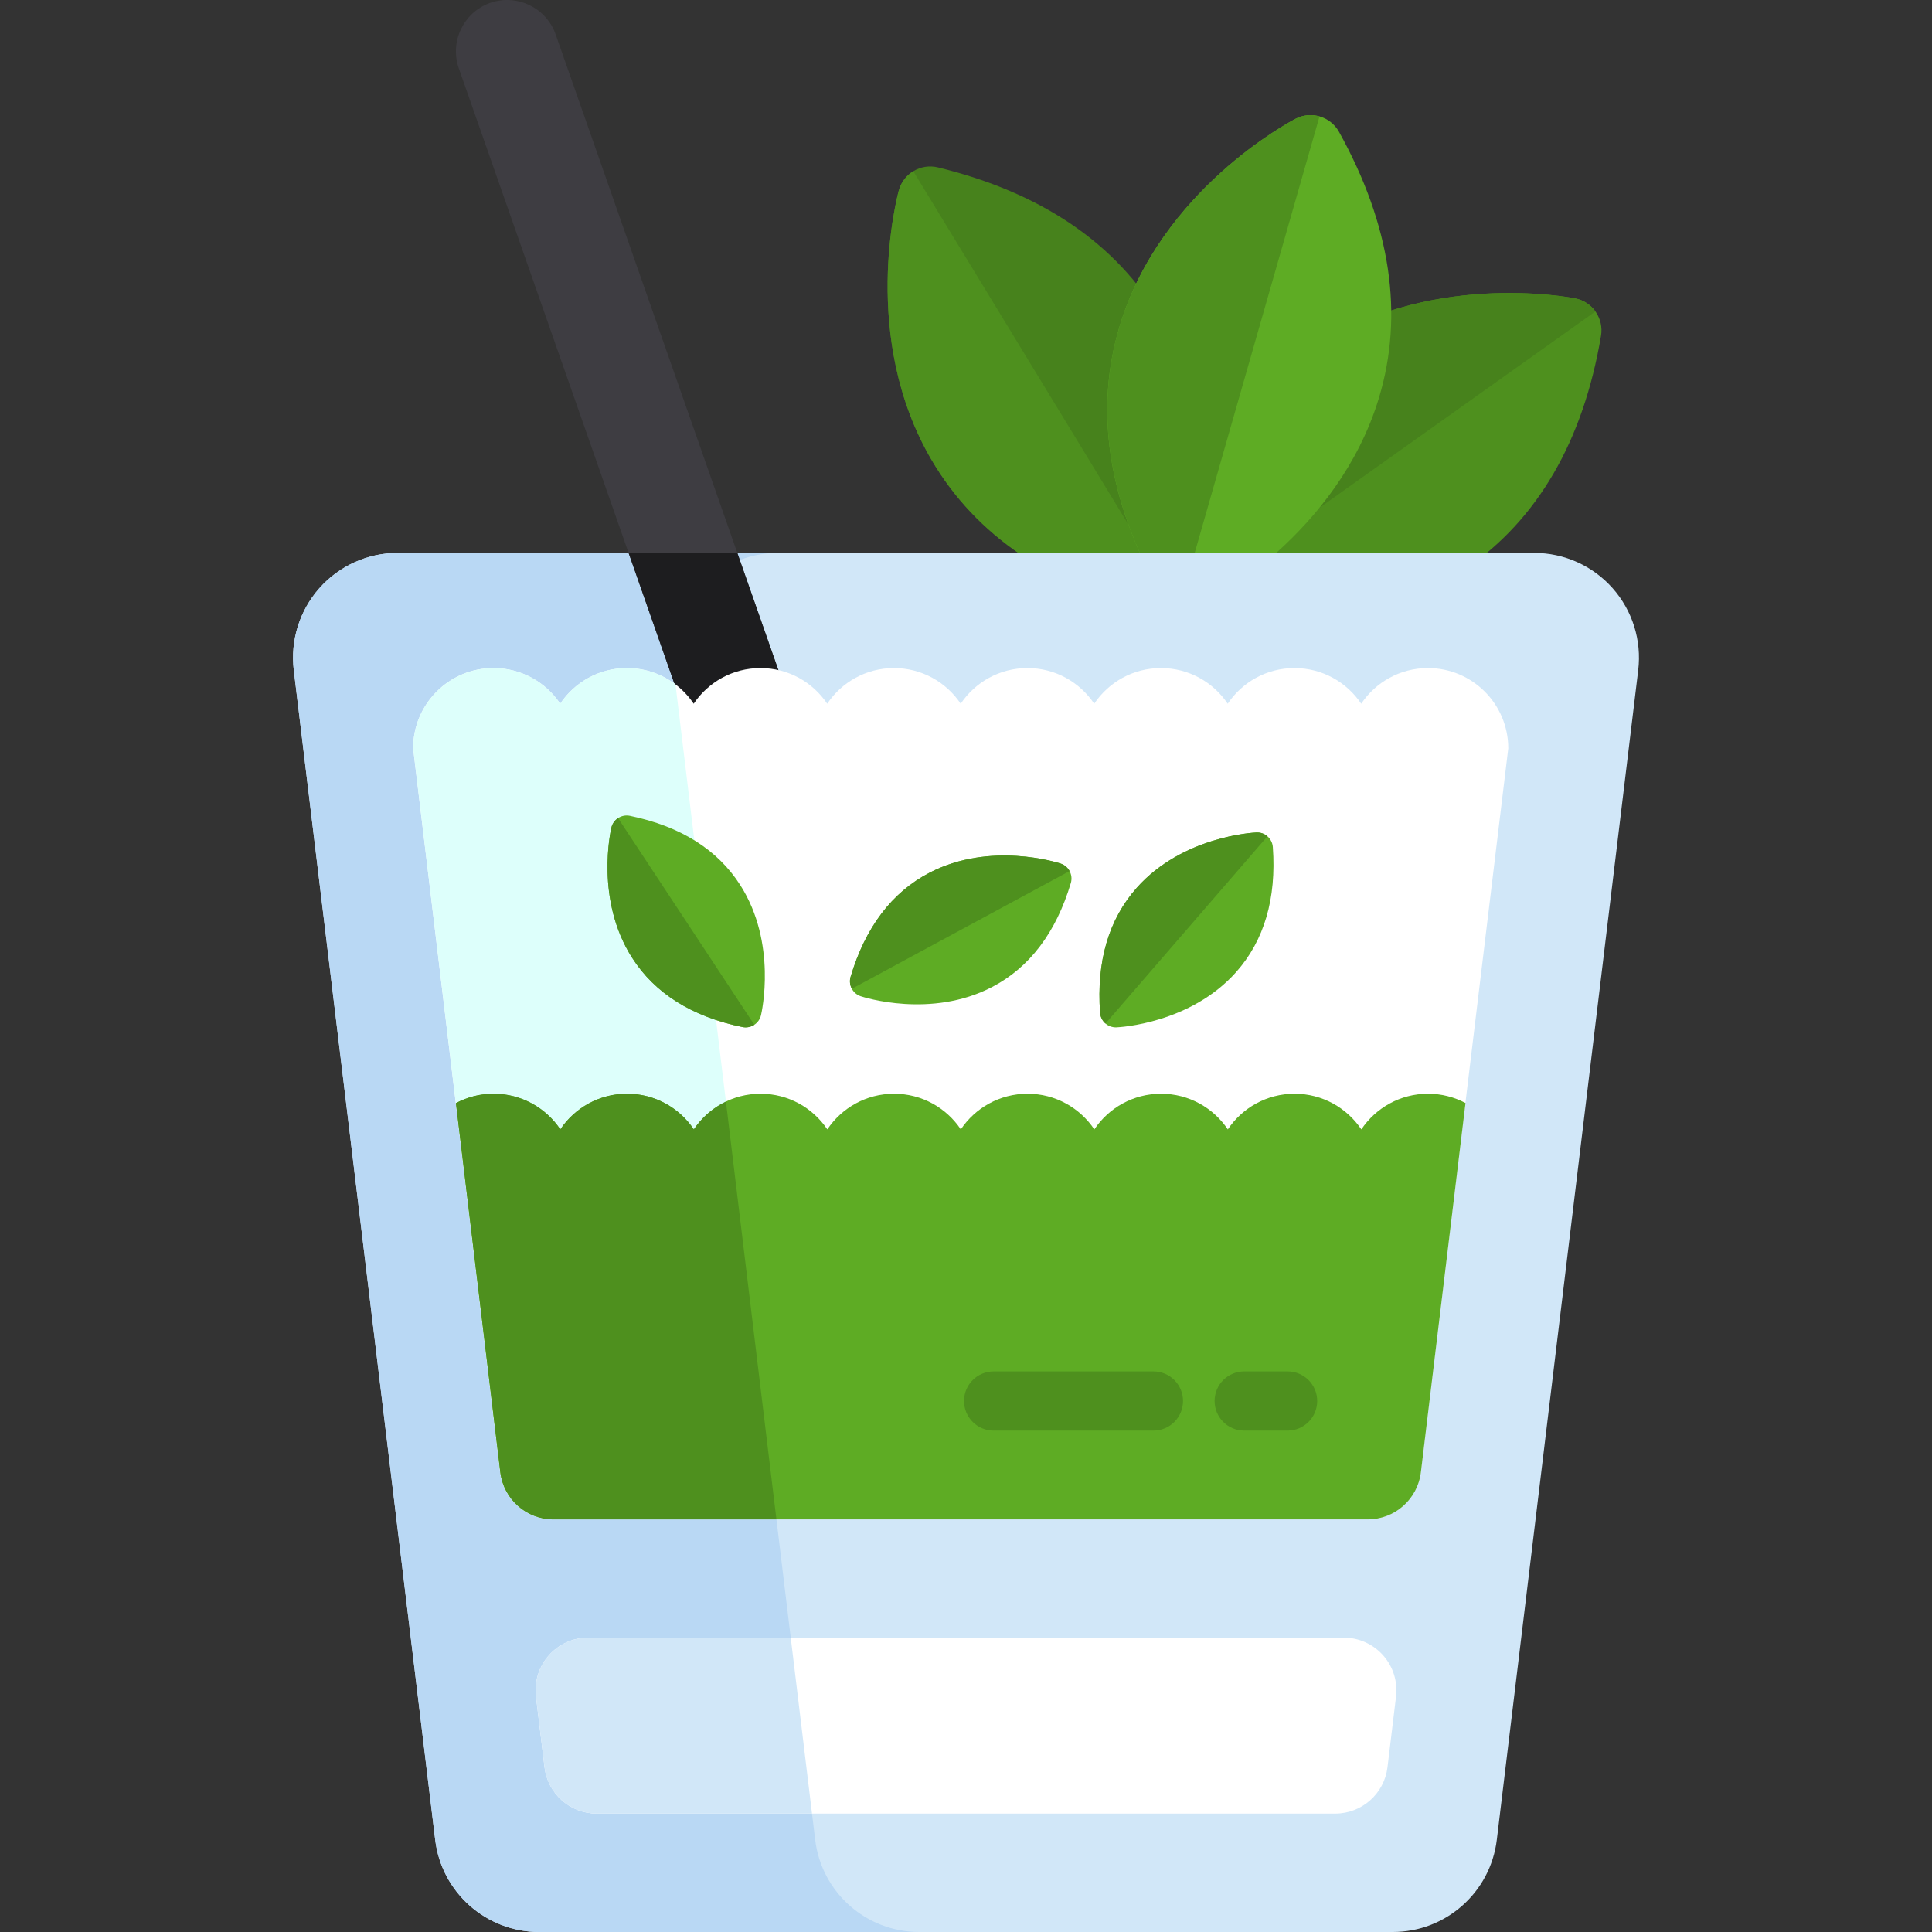 <svg enable-background="new 0 0 512 512" viewBox="0 0 512 512" xmlns="http://www.w3.org/2000/svg"><rect x="0" y="0" width="512" height="512" fill="#333333" stroke="none"/><path d="m248.557 44.361c-4.533-1.102-9.124 1.602-10.357 6.1-.433 1.579-10.39 39.047 8.752 71.55 11.731 19.919 31.575 33.398 58.982 40.062 2.311.562 4.636.136 6.523-1.013 1.816-1.105 3.229-2.881 3.834-5.086.433-1.579 10.39-39.047-8.752-71.55-11.731-19.92-31.574-33.4-58.982-40.063z" fill="#47821c"/><path d="m238.197 50.455c-.433 1.579-10.39 39.047 8.752 71.55 11.731 19.919 31.575 33.398 58.982 40.062 2.311.562 4.636.136 6.523-1.013l-70.418-115.675c-1.816 1.106-3.234 2.871-3.839 5.076z" fill="#4e901e"/><path d="m424.283 88.979c.776-4.6-2.249-8.986-6.824-9.895-1.606-.319-39.69-7.573-70.742 13.843-19.029 13.125-31.055 33.881-35.743 61.695-.395 2.345.196 4.634 1.478 6.434 1.233 1.733 3.105 3.015 5.347 3.46 1.606.319 39.69 7.573 70.742-13.843 19.028-13.124 31.054-33.879 35.742-61.694z" fill="#4e901e"/><path d="m417.463 79.081c-1.606-.319-39.69-7.573-70.742 13.843-19.029 13.125-31.055 33.881-35.743 61.695-.395 2.345.196 4.634 1.478 6.434l110.346-78.506c-1.233-1.732-3.096-3.02-5.339-3.466z" fill="#47821c"/><path d="m354.86 34.95c-2.265-4.078-7.366-5.618-11.507-3.473-1.455.753-35.739 18.85-46.639 54.962-6.679 22.131-3.124 45.854 10.57 70.514 1.154 2.079 3.044 3.498 5.17 4.106 2.044.585 4.307.418 6.337-.634 1.455-.753 35.739-18.85 46.639-54.962 6.679-22.13 3.123-45.853-10.57-70.513z" fill="#5eac24"/><path d="m343.354 31.472c-1.455.753-35.739 18.85-46.639 54.962-6.679 22.131-3.124 45.854 10.57 70.514 1.155 2.079 3.044 3.498 5.17 4.106l37.233-130.204c-2.044-.585-4.303-.43-6.334.622z" fill="#4e901e"/><path d="m427.356 155.873c-5.268-5.944-12.83-9.346-20.772-9.346h-301.168c-7.942 0-15.504 3.402-20.772 9.346-5.268 5.943-7.737 13.858-6.785 21.743l37.473 309.958c1.684 13.94 13.514 24.426 27.556 24.426h226.223c14.041 0 25.872-10.486 27.557-24.426l37.473-309.958c.953-7.885-1.517-15.801-6.785-21.743z" fill="#d1e7f8"/><path d="m216.03 487.574-37.473-309.958c-.953-7.885 1.516-15.8 6.785-21.743 5.268-5.944 12.83-9.346 20.772-9.346h-100.698c-7.942 0-15.504 3.402-20.772 9.346-5.268 5.943-7.737 13.858-6.785 21.743l37.473 309.958c1.684 13.94 13.515 24.426 27.556 24.426h100.699c-14.041-.001-25.872-10.487-27.557-24.426z" fill="#b9d8f4"/><path d="m366.546 438.687c-2.65-2.99-6.453-4.702-10.449-4.702h-200.196c-3.996 0-7.799 1.711-10.449 4.702-2.651 2.99-3.892 6.972-3.413 10.937l2.263 18.715c.848 7.013 6.798 12.287 13.862 12.287h195.671c7.063 0 13.014-5.275 13.862-12.287l2.263-18.715c.48-3.966-.763-7.948-3.414-10.937z" fill="#fff"/><path d="m155.901 433.985c-3.996 0-7.799 1.711-10.449 4.702-2.651 2.99-3.892 6.972-3.413 10.937l2.263 18.715c.848 7.013 6.798 12.287 13.862 12.287h57.026l-5.639-46.642h-53.65z" fill="#d1e7f8"/><path d="m221.844 263.143c-7.057 2.472-14.853-1.279-17.325-8.334l-82.934-236.723c-2.472-7.057 1.279-14.853 8.334-17.325 7.057-2.472 14.853 1.279 17.325 8.334l82.935 236.722c2.473 7.057-1.278 14.854-8.335 17.326z" fill="#3e3d42"/><path d="m204.52 254.807c2.472 7.057 10.268 10.807 17.325 8.334 7.057-2.472 10.807-10.268 8.334-17.325l-34.786-99.291h-28.809z" fill="#1d1d1f"/><path d="m399.707 198.324c0-11.754-9.529-21.283-21.283-21.283-7.375 0-13.871 3.753-17.69 9.451-3.819-5.698-10.314-9.451-17.69-9.451-7.374 0-13.871 3.753-17.69 9.451-3.819-5.698-10.314-9.451-17.69-9.451s-13.871 3.753-17.69 9.451c-3.819-5.698-10.314-9.451-17.69-9.451s-13.871 3.753-17.69 9.451c-3.819-5.698-10.314-9.451-17.69-9.451-7.375 0-13.871 3.753-17.69 9.451-3.819-5.698-10.314-9.451-17.69-9.451s-13.871 3.753-17.69 9.451c-3.819-5.698-10.314-9.451-17.69-9.451s-13.871 3.753-17.69 9.451c-3.819-5.698-10.314-9.451-17.69-9.451-11.754 0-21.283 9.529-21.283 21.283l23.063 191.849c.862 7.122 6.906 12.481 14.08 12.481h215.806c7.175 0 13.219-5.357 14.08-12.481z" fill="#fff"/><path d="m166.154 177.041c-7.374 0-13.871 3.753-17.69 9.451-3.819-5.698-10.315-9.451-17.69-9.451-11.754 0-21.283 9.529-21.283 21.283l23.063 191.849c.862 7.122 6.906 12.481 14.08 12.481h59.128l-26.751-221.275c-3.571-2.717-8.022-4.338-12.857-4.338z" fill="#ddfffb"/><path d="m360.764 299.299c-3.819-5.698-10.314-9.451-17.69-9.451-7.374 0-13.871 3.753-17.69 9.451-3.819-5.698-10.314-9.451-17.69-9.451-7.375 0-13.871 3.753-17.69 9.451-3.819-5.698-10.314-9.451-17.69-9.451-7.375 0-13.871 3.753-17.69 9.451-3.819-5.698-10.314-9.451-17.69-9.451-7.375 0-13.871 3.753-17.69 9.451-3.819-5.698-10.314-9.451-17.69-9.451s-13.871 3.753-17.69 9.451c-3.819-5.698-10.315-9.451-17.69-9.451s-13.871 3.753-17.69 9.451c-3.819-5.698-10.315-9.451-17.69-9.451-3.609 0-7.003.905-9.98 2.49l11.761 97.836c.862 7.122 6.906 12.481 14.08 12.481h215.806c7.175 0 13.219-5.358 14.08-12.481l11.827-97.863c-2.965-1.566-6.338-2.463-9.924-2.463-7.366 0-13.861 3.753-17.68 9.451z" fill="#5eac24"/><g fill="#4e901e"><path d="m183.872 299.299c-3.819-5.698-10.315-9.451-17.69-9.451-7.374 0-13.871 3.753-17.69 9.451-3.819-5.698-10.315-9.451-17.69-9.451-3.609 0-7.003.905-9.98 2.49l11.761 97.836c.862 7.122 6.906 12.481 14.08 12.481h59.1l-13.385-110.722c-3.452 1.654-6.392 4.21-8.506 7.366z"/><path d="m341.227 379.125h-11.502c-4.332 0-7.843-3.512-7.843-7.843s3.511-7.843 7.843-7.843h11.502c4.332 0 7.843 3.512 7.843 7.843s-3.511 7.843-7.843 7.843z"/><path d="m305.672 379.125h-42.352c-4.332 0-7.843-3.512-7.843-7.843s3.511-7.843 7.843-7.843h42.352c4.332 0 7.843 3.512 7.843 7.843s-3.511 7.843-7.843 7.843z"/></g><path d="m166.93 216.206c-2.214-.454-4.388.935-4.906 3.134-.182.772-4.345 19.081 5.49 34.478 6.028 9.436 15.868 15.612 29.25 18.358 1.128.231 2.246-.016 3.139-.604.86-.567 1.512-1.45 1.766-2.529.182-.772 4.345-19.081-5.49-34.478-6.026-9.437-15.866-15.613-29.249-18.359z" fill="#5eac24"/><path d="m162.023 219.338c-.182.772-4.345 19.081 5.49 34.478 6.028 9.436 15.868 15.612 29.25 18.358 1.128.231 2.246-.016 3.139-.604l-36.11-54.755c-.86.565-1.516 1.445-1.769 2.523z" fill="#4e901e"/><path d="m283.78 234.021c.645-2.166-.548-4.453-2.694-5.161-.753-.249-18.629-5.994-34.826 2.46-9.926 5.181-16.938 14.445-20.84 27.536-.329 1.103-.181 2.239.328 3.18.489.906 1.313 1.633 2.365 1.981.753.249 18.629 5.994 34.826-2.46 9.927-5.18 16.938-14.443 20.841-27.536z" fill="#5eac24"/><path d="m281.088 228.859c-.753-.249-18.629-5.994-34.826 2.46-9.926 5.181-16.938 14.445-20.84 27.536-.329 1.103-.181 2.239.328 3.18l57.698-31.194c-.489-.904-1.308-1.634-2.36-1.982z" fill="#4e901e"/><path d="m337.317 224.491c-.163-2.254-2.09-3.971-4.347-3.872-.793.035-19.545.992-31.697 14.634-7.448 8.36-10.724 19.507-9.738 33.133.083 1.149.624 2.157 1.434 2.858.779.673 1.807 1.062 2.913 1.014.793-.034 19.545-.992 31.697-14.634 7.448-8.359 10.724-19.507 9.738-33.133z" fill="#5eac24"/><path d="m332.972 220.618c-.793.035-19.545.992-31.697 14.634-7.448 8.36-10.724 19.507-9.738 33.133.083 1.149.624 2.157 1.434 2.858l42.911-49.605c-.78-.676-1.803-1.068-2.91-1.02z" fill="#4e901e"/></svg>